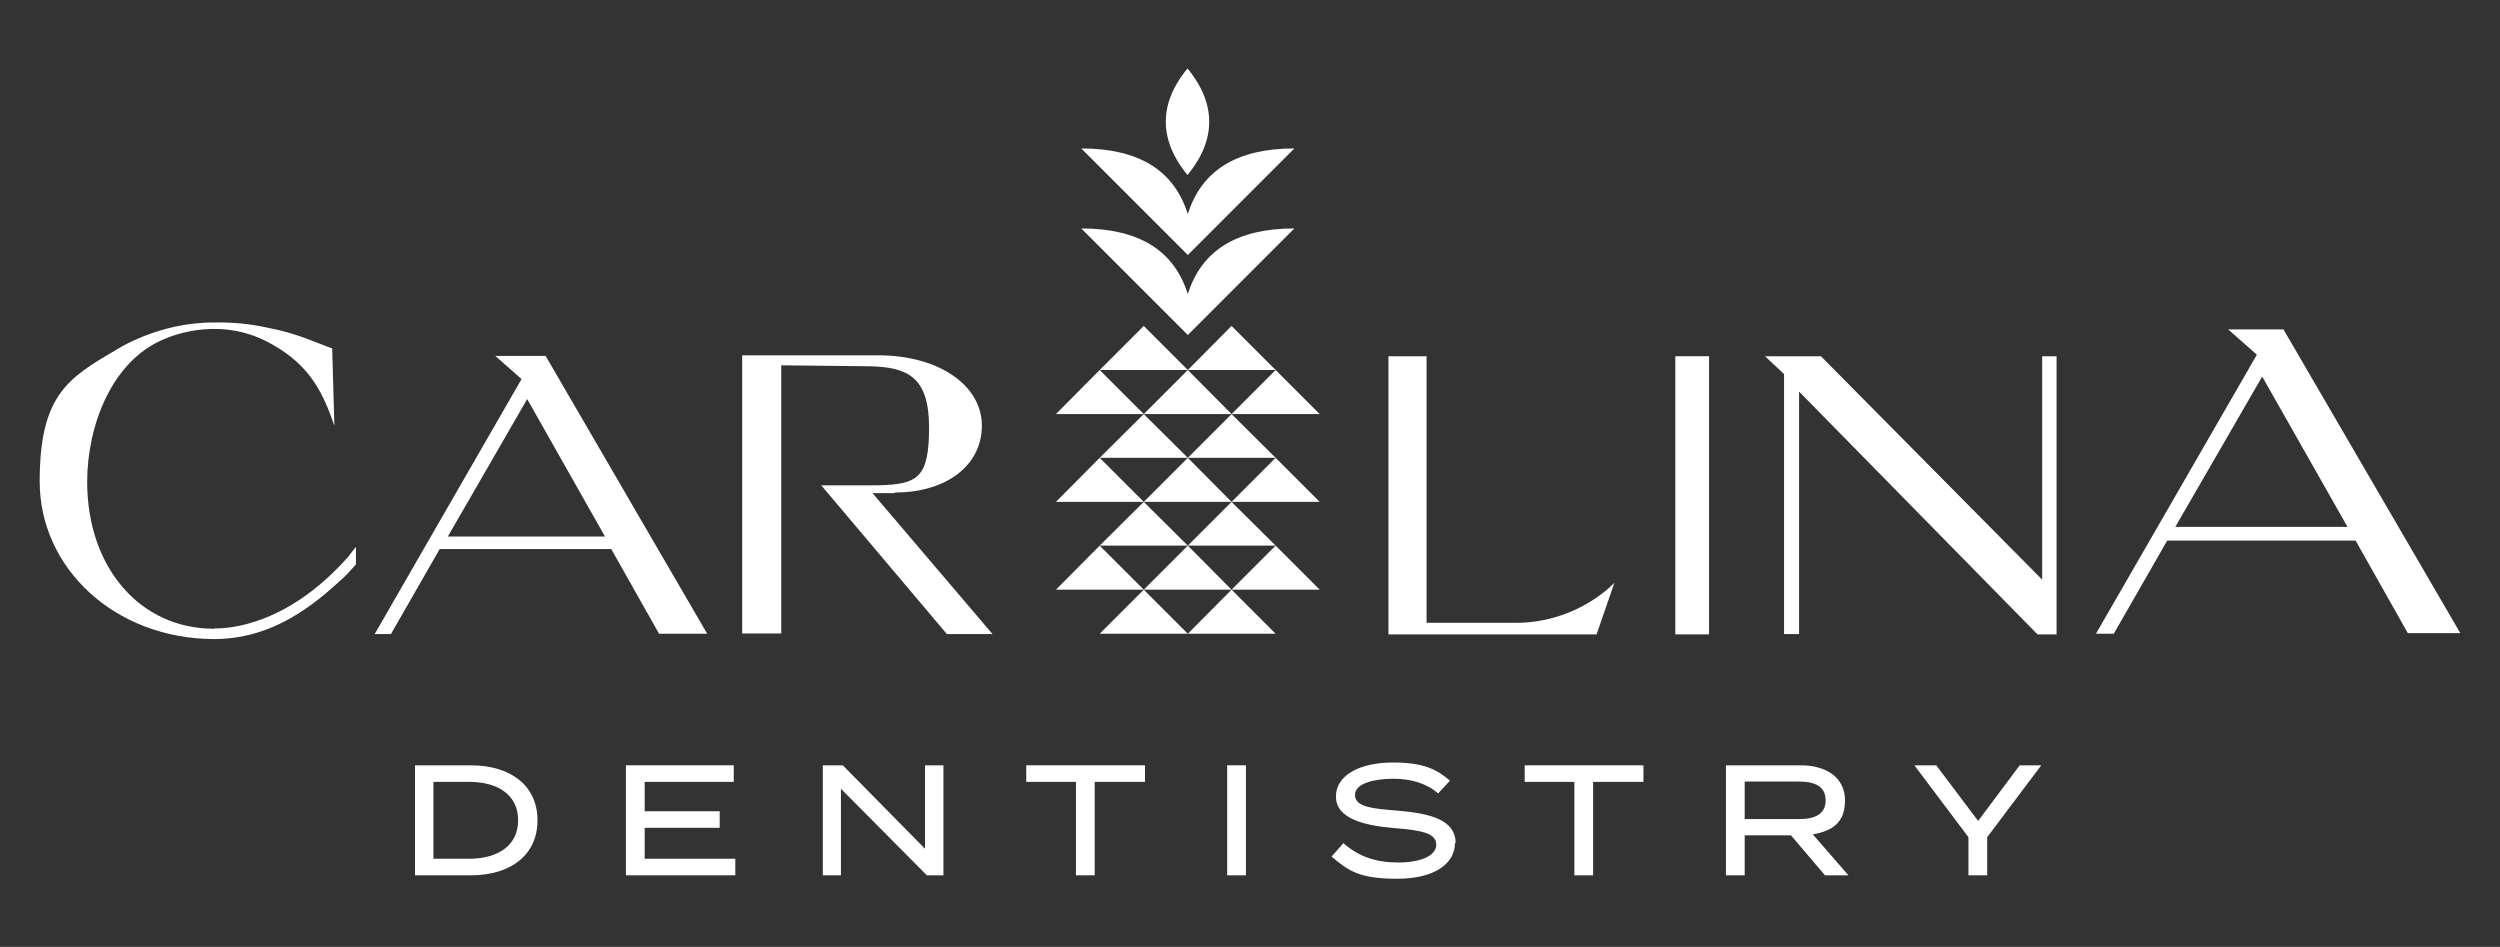 <?xml version="1.0" encoding="UTF-8"?>
<svg id="Layer_1" xmlns="http://www.w3.org/2000/svg" version="1.1" viewBox="0 0 800 303">
  <rect x="0" y="0" width="800" height="303" fill="#333333" stroke="none"/>
  <!-- Generator: Adobe Illustrator 29.1.0, SVG Export Plug-In . SVG Version: 2.1.0 Build 142)  -->
  <defs>
    <style>
      .st0 {
        fill: #fff;
      }
    </style>
  </defs>
  <g>
    <path class="st0" d="M172,262.5c0,10.9-8.3,17.6-21.4,17.6h-17.8v-35.2h17.8c13.1,0,21.4,6.7,21.4,17.6ZM165.8,262.5c0-8.1-6.4-12.3-15.7-12.3h-11.4v24.6h11.4c9.2,0,15.7-4.2,15.7-12.3Z"/>
    <path class="st0" d="M235.3,274.8v5.3h-35v-35.2h34.5v5.3h-28.5v9.4h24v5.3h-24v9.9h29Z"/>
    <path class="st0" d="M301.9,244.9v35.2h-5.3l-27.5-27.7v27.7h-5.8v-35.2h6.4l26.3,26.7v-26.7h5.9Z"/>
    <path class="st0" d="M366.3,250.2h-16v29.9h-6v-29.9h-15.9v-5.3h38v5.3Z"/>
    <path class="st0" d="M392.7,280.1v-35.2h6v35.2h-6Z"/>
    <path class="st0" d="M465.6,269.7c0,6.7-6.6,11.5-18.5,11.5s-15.5-2.4-21-7.1l3.8-4.3c4.8,4.3,10.4,6.2,17.5,6.2s12.2-2.1,12.2-5.7-4.4-4.6-13.3-5.3c-9.7-.8-18.8-3-18.8-10.1s8.1-10.9,18.2-10.9,14.1,2.3,18.3,5.8l-3.8,4.1c-3.6-3.2-8.6-4.7-14.4-4.7-5.6,0-12.2,1.3-12.2,5.2s5.9,4.4,13.6,5c10.9.9,18.6,3.1,18.6,10.4Z"/>
    <path class="st0" d="M525.8,250.2h-16v29.9h-6v-29.9h-15.9v-5.3h38v5.3Z"/>
    <path class="st0" d="M584,280.1l-10.9-12.8h-14.8v12.8h-6v-35.2h23.9c8.2,0,14.2,3.9,14.2,11.2s-4.2,9.8-10.3,10.9l11.4,13.1h-7.4ZM575.8,262.1c5,0,8.4-1.6,8.4-6s-3.4-6-8.4-6h-17.5v12h17.5Z"/>
    <path class="st0" d="M619.6,244.9l13.4,17.8,13.3-17.8h6.9l-17.3,23v12.2h-6v-12.2l-17.3-23h7Z"/>
  </g>
  <g>
    <path class="st0" d="M414.2,73.1l-34.1,34.1-34.1-34.1c18.4,0,29.7,7,34.1,21,4.4-14,15.7-21,34.1-21Z"/>
    <path class="st0" d="M383.5,51c-1,1.7-2.1,3.3-3.5,5-1.4-1.7-2.5-3.3-3.5-5-4.6-8-4.6-16.1,0-24.1,1-1.7,2.1-3.3,3.5-5,1.4,1.7,2.5,3.3,3.5,5,4.6,8,4.6,16.1,0,24.1Z"/>
    <path class="st0" d="M414.2,47.5l-34.1,34.1-34.1-34.1c18.4,0,29.7,7,34.1,21,4.4-14,15.7-21,34.1-21Z"/>
    <g>
      <polygon class="st0" points="394.1 132.5 408.2 118.4 422.3 132.5 394.1 132.5"/>
      <polygon class="st0" points="366 132.5 380.1 118.4 394.1 132.5 366 132.5"/>
      <polygon class="st0" points="351.9 146.5 366 132.5 380.1 146.5 351.9 146.5"/>
      <polygon class="st0" points="380.1 146.5 394.1 132.5 408.2 146.5 380.1 146.5"/>
      <polygon class="st0" points="337.9 160.6 351.9 146.5 366 160.6 337.9 160.6"/>
      <polygon class="st0" points="337.9 132.5 351.9 118.4 366 132.5 337.9 132.5"/>
      <polygon class="st0" points="394.1 160.6 408.2 146.5 422.3 160.6 394.1 160.6"/>
      <polygon class="st0" points="366 160.6 380.1 146.5 394.1 160.6 366 160.6"/>
      <polygon class="st0" points="351.9 174.6 366 160.6 380.1 174.6 351.9 174.6"/>
      <polygon class="st0" points="380.1 118.4 394.1 104.3 408.2 118.4 380.1 118.4"/>
      <polygon class="st0" points="351.9 118.4 366 104.3 380.1 118.4 351.9 118.4"/>
      <polygon class="st0" points="380.1 174.6 394.1 160.6 408.2 174.6 380.1 174.6"/>
      <polygon class="st0" points="337.9 188.7 351.9 174.6 366 188.7 337.9 188.7"/>
      <polygon class="st0" points="394.1 188.7 408.2 174.6 422.3 188.7 394.1 188.7"/>
      <polygon class="st0" points="366 188.7 380.1 174.6 394.1 188.7 366 188.7"/>
      <polygon class="st0" points="351.9 202.8 366 188.7 380.1 202.8 351.9 202.8"/>
      <polygon class="st0" points="380.1 202.8 394.1 188.7 408.2 202.8 380.1 202.8"/>
    </g>
  </g>
  <g>
    <path class="st0" d="M68.7,201.1c4.9,0,23.2-1,42.7-22.9.3-.4,2.1-2.8,2.5-3.2v5.6c-1.8,2-2.9,3.4-5.8,5.9-10.5,9.6-23,18-39.6,18-31.9-.1-55.8-22.8-55.8-50.4s9-33.1,24.4-42.1c0,0,13.6-9,31.7-8.8,4.9-.1,10.8.3,17,1.7,9.6,1.8,16.6,5.3,20.5,6.6l.7,24.7c-3.4-9.7-7.3-18.8-19.4-25.7-16.2-9.6-31.9-3.4-35.5-1.8-16.3,7-24.2,27.4-24.2,45.5,0,27.4,16.9,47,40.6,47Z"/>
    <path class="st0" d="M195.8,175.7h-55.1l-15.6,27.2h-5.2l47-81.6-8.4-7.4h16.1l51.7,88.9h-15.4l-15.3-27.1ZM143.2,171.7h50.4l-24.9-44-25.4,44Z"/>
    <path class="st0" d="M286.3,157.8h-7.1l38.4,45.1h-14.6l-40.2-47.6h18.1c12.8-.3,16.4-2.3,16.4-18.6s-7.1-19.3-19.4-19.5l-27.9-.3v85.8h-12.5v-89h43.5c19.7,0,33.2,9.8,33.2,22.5s-11.3,21.4-27.8,21.4Z"/>
    <path class="st0" d="M444.3,114h12.2v85.3h28.6c17.7,0,29-10.2,31.5-12.8l-5.7,16.5h-66.6v-89Z"/>
    <path class="st0" d="M546.9,114v89h-10.8v-89h10.8Z"/>
    <path class="st0" d="M652,203l-76.3-77.7v77.6h-4.8v-83.2l-6.1-5.7h17.9l70.8,71.5v-71.5h4.6v89h-6.1Z"/>
    <path class="st0" d="M753.7,173h-60.2l-17.1,29.8h-5.7l51.5-89.3-9.2-8.1h17.7l56.6,97.2h-16.8l-16.7-29.6ZM696.1,168.6h55.1l-27.3-48.1-27.8,48.1Z"/>
  </g>
</svg>